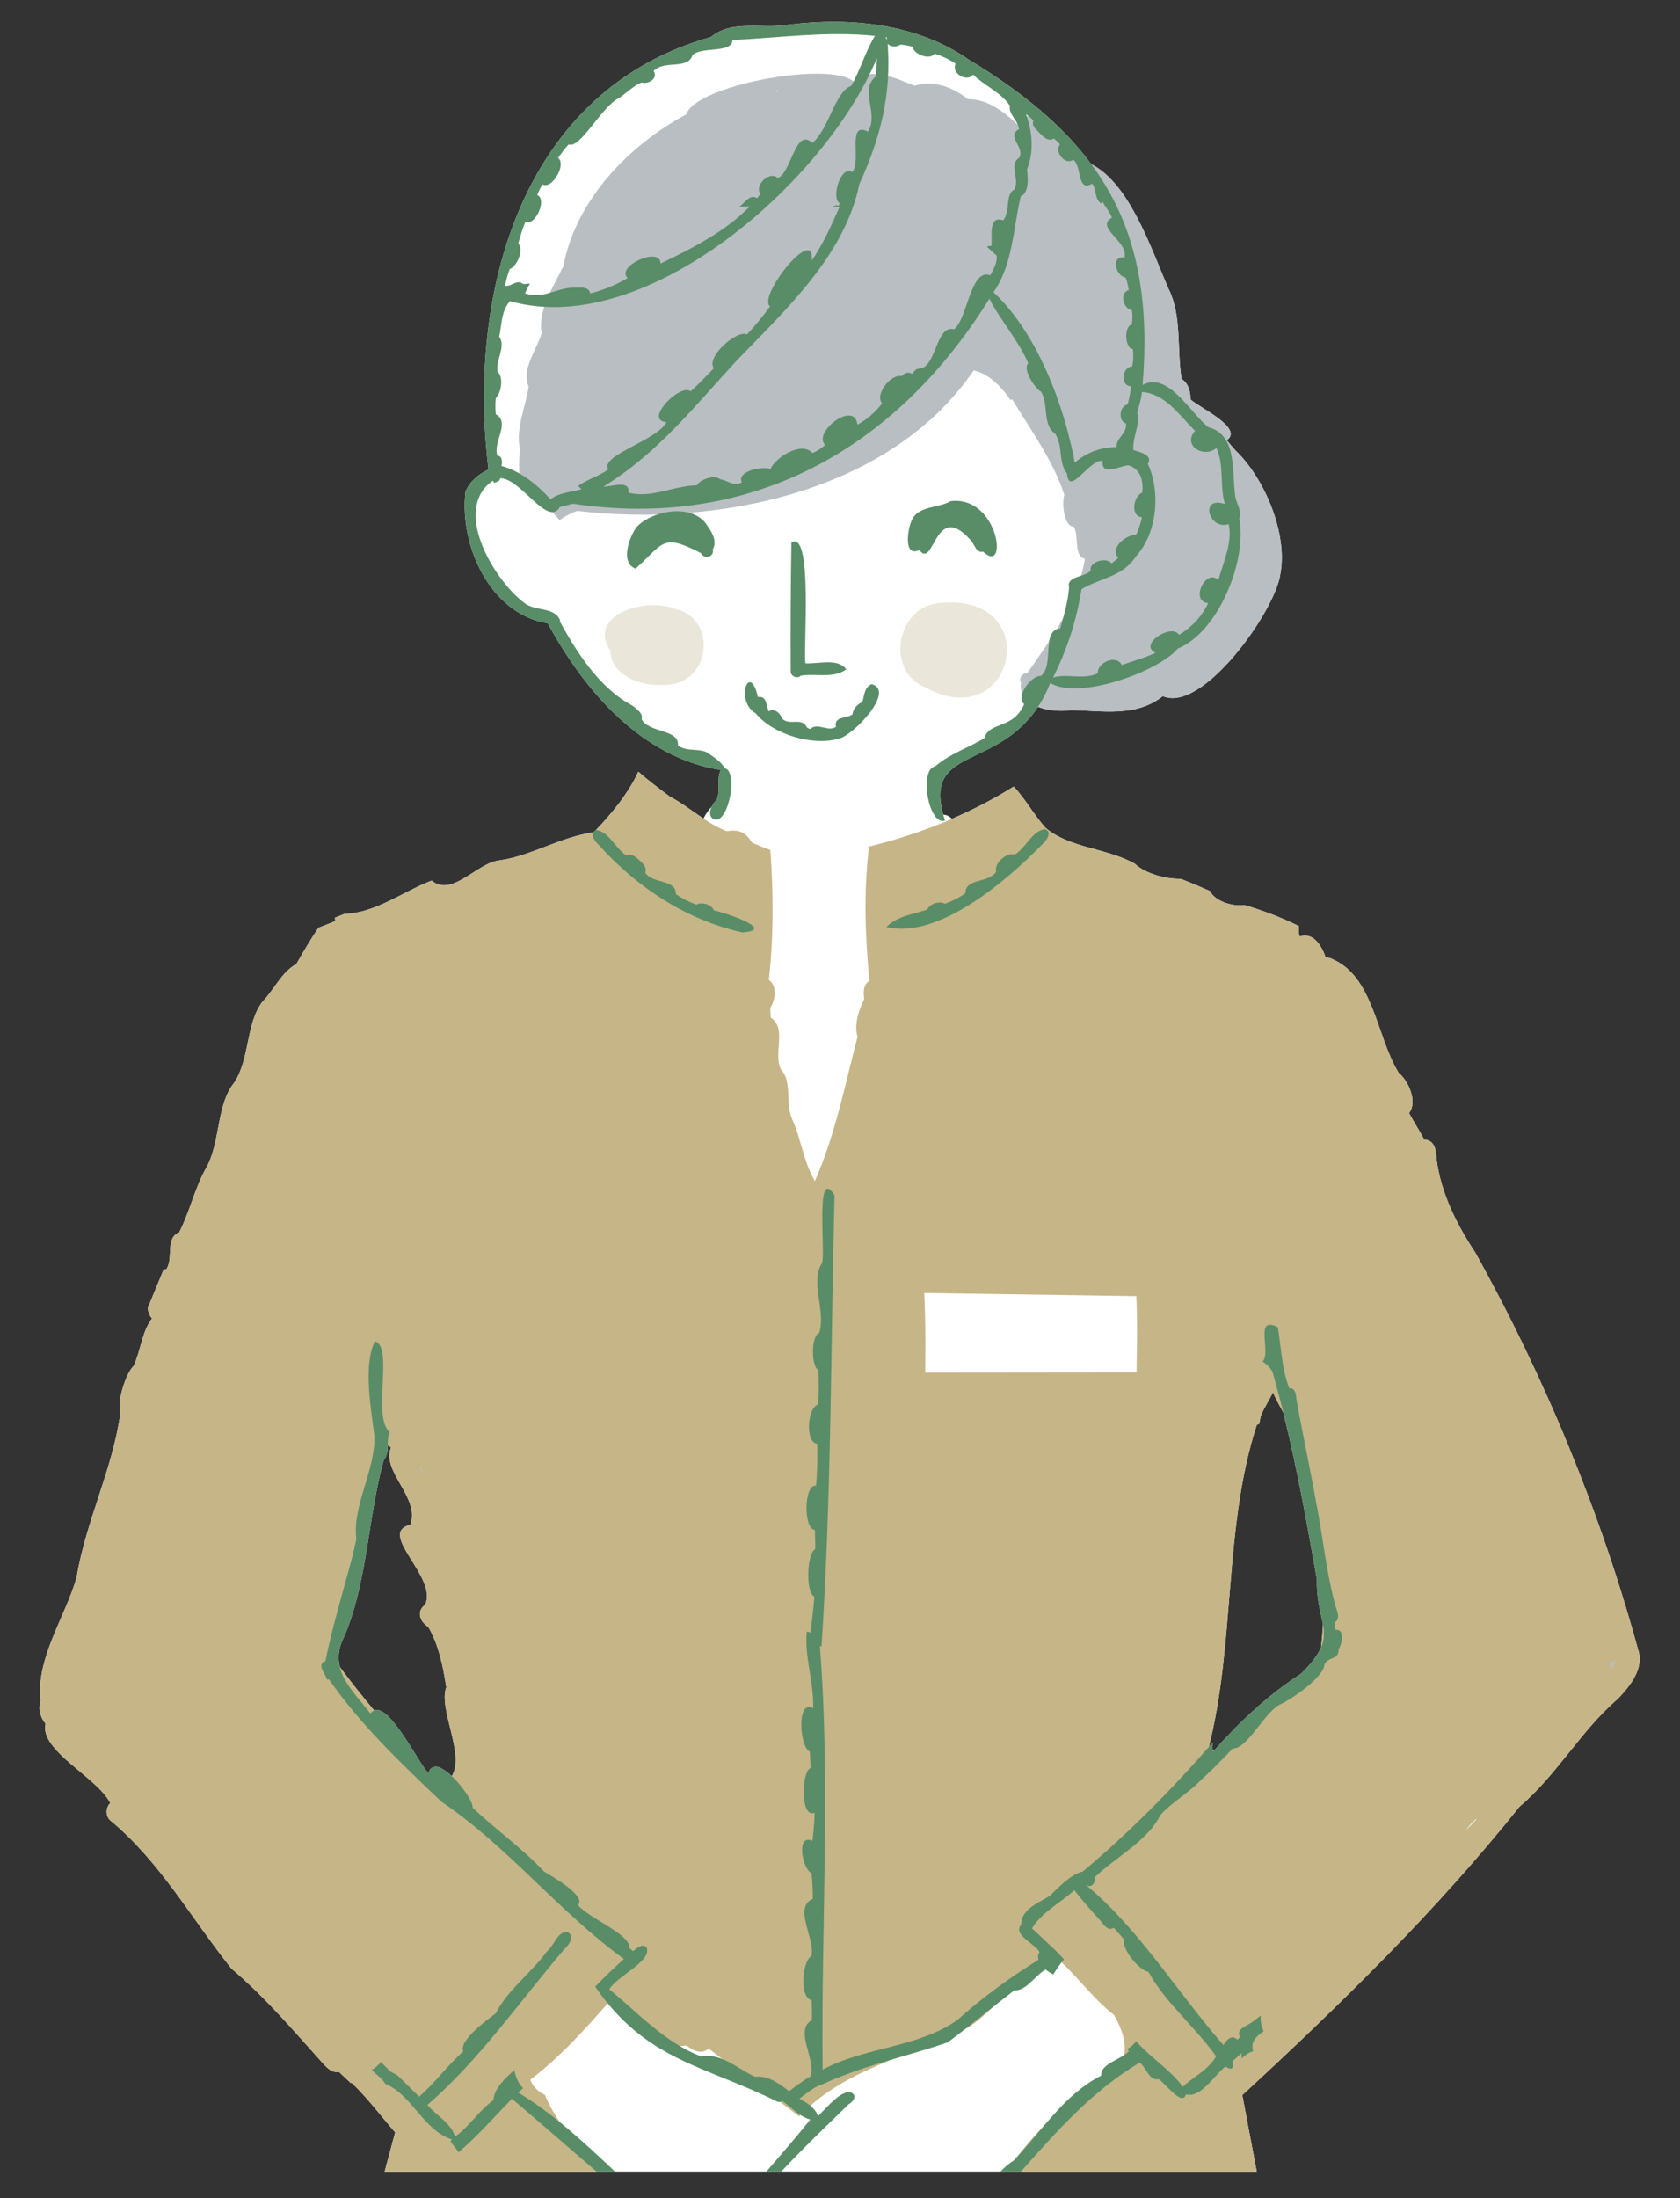 <?xml version="1.0" encoding="UTF-8"?>
<svg xmlns="http://www.w3.org/2000/svg" id="_レイヤー_1" data-name="レイヤー 1" viewBox="0 0 537.191 702.461">
  <rect x="0" y="0" width="537.191" height="702.461" fill="#333333" stroke="none"/>
  <defs>
    <style>
      .cls-1 {
        fill: #c6b587;
      }

      .cls-1, .cls-2, .cls-3, .cls-4, .cls-5 {
        stroke-width: 0px;
      }

      .cls-2 {
        fill: #588d67;
      }

      .cls-3 {
        fill: #fff;
      }

      .cls-4 {
        fill: #eae6d9;
      }

      .cls-5 {
        fill: #b9bec2;
      }
    </style>
  </defs>
  <path class="cls-3" d="M14.572,550.882c-2.048,8.577,16.711,17.194,20.677,25.347-.003.002-.005.004-.008.006.001.003.003.005.005.007-1.482,1.414-1.549,4.055-.042,5.472,15.867,13.078,26.068,31.46,38.834,47.442,10.849,9.193,19.69,19.643,29.246,30.278v.002c.004.004.007.007.01.011v-.002c1.316,1.416,2.89,3.116,5.041,2.654,0,.001.001.001.001.001.003-0.0.003-.001.005-.001,0,0,.001.001.002.002,0,0,0,0.0.001 0,1.284,1.223,2.567,2.436,3.876,3.637.026-.081.053-.169.08-.251,5.161,4.88,9.399,10.607,14.05,15.963,0,0-.001.002-.001.002.003.003.007.007.009.01-1.116,4.179-2.243,8.36-3.37,12.539h278.87c-1.54-8.148-3.116-16.297-4.627-24.455,31.295-28.869,61.955-58.798,88.618-92.152,12.238-10.437,19.49-24.219,31.53-34.545,3.967-4.168,8.466-9.761,6.37-15.781-11.88-43.572-29.83-86.972-52.032-126.796-6.022-9.102-11.008-19.059-12.39-29.947-.111-2.654-.562-5.999-3.907-6.109-1.532-2.875-3.315-5.609-4.858-8.484.002-.001.003-.002.004-.003-.001-.002-.002-.004-.004-.007,2.777-3.641-.158-10.241-3.315-12.84-7.228-11.678-8.017-31.309-21.845-36.628.008-.001.016-.002.025-.003-.002-0-.003-.001-.006-.002.145-.015.288-.03.433-.045h-.011c.05-.02.09-.04.141-.05-.743.187-1.456-.14-2.153-.361-1.246-3.516-3.908-8.055-8.298-6.484-.296-1.089-.245-2.222-.176-3.321-5.563-2.782-11.422-4.966-17.387-6.731-3.639.484-9.31-1.035-11.088-4.497-3.112-1.377-6.245-2.736-9.435-3.916-4.574.135-11.261-1.63-14.633-4.848-8.886-4.959-20.91-4.967-28.505-11.442-3.71-4.128-6.333-9.113-10.166-13.178-6.396,4-12.999,7.388-19.784,10.31-.496-.561-1.129-.993-1.865-1.196-.269-.074-.566-.107-.87-.117-6.038-21.682,17.025-14.323,30.273-34.48,3.368,1.284,7.565,1.515,10.442,1.048,10.16.136,20.708,2.395,29.487-4.467,12.755,5.517,36.04-27.422,37.572-39.019,2.433-12.951-5.031-30.554-14.285-39.455-.992-1.061-1.923-2.173-2.844-3.315,5.52-3.866-8.764-10.399-11.604-13.037v-.001c-.002-.001-.003-.002-.003-.003.053-2.476-.666-5.159-2.845-6.56-1.534-9.442.137-20.165-4.167-28.785-5.375-12.21-12.274-33.527-24.679-39.789-9.153-12.389-22.099-23.118-39.1-33.382-16.744-11.672-38.079-13.69-57.768-11.235-8.302,1.521-18.003-1.764-24.79,3.946-60.724,17.018-78.013,81.964-71.109,138.203-3.193,1.468-6.098,3.934-7.353,7.084-2.008,17.18,7.802,39.086,26.316,42.074,11.985,22.083,30.345,42.946,55.321,46.875-1.476,2.825.028,6.503-1.321,9.548-.569.487-1.153,1.294-1.569,2.166-1.089,1.12-1.984,2.408-2.672,3.807-3.643-2.425-7.074-5.134-10.668-6.965-.34-.25-.671-.501-1.002-.751.131.1.271.21.402.31-3.236-2.449-6.506-4.87-9.546-7.562-3.168,6.861-8.431,13.308-13.71,18.793-.302.164-.515.361-.647.589-10.323,1.365-20.079,7.609-30.133,8.963-7.124.792-15.121,11.915-21.594,6.44-9.125,3.49-17.927,10.369-27.855,10.647-1.011.401-2.023.802-3.044,1.192-.01.365.02.721.1,1.112-1.784.731-3.586,1.432-5.399,2.124-2.524,3.75-4.829,7.662-7.068,11.595-.015.005-.033.008-.048.013-.001.003-.004.007-.006.01-4.792,2.728-7.033,8.17-10.857,12.118-5.291,7.072-3.881,18.153-9.013,25.861-5.702,7.046-4.267,19.015-8.981,27.309-3.506,6.1-5.197,13.893-8.54,20.419-.003.007-.005.012-.007.019-.002 0-.002.001-.003.001v.001c-4.558,1.841-1.757,8.05-4.083,11.777-.301-.01-.601.041-.892.12-1.739,4.113-3.418,8.237-5.098,12.38.16,1.138.563,2.412,1.381,3.213h0c0,.001.001.002.002.002-.001.001-.003.002-.003.002v.001c-3.242,4.252-3.606,10.334-5.881,15.204-2.491,2.311-5.438,11.556-4.183,14.751.001.003-.002.008,0,.01-2.49,18.271-11.034,34.625-14.07,52.872-3.574,12.577-13.161,25.937-11.445,39.473.001.006.006.011.003.017-.993,2.356-.054,5.307,1.533,7.226ZM401.849,455.383c.256-.111.508-.245.769-.333.176-.839.343-1.679.519-2.518.999-2.607,2.772-5.142,3.893-7.607,0,0,0,.001.001.002.001-.005.002-.009.003-.013.003.007.007.013.01.02.891,2.236,2.198,4.328,3.303,6.486,4.372,17.558,7.576,35.331,10.735,53.272-.148,6.552,1.301,10.744,1.945,14.409-.125,2.459-.325,4.913-.61,7.364-.992,2.381-2.916,5.036-6.434,8.435-10.448,6.777-19.278,15.031-27.632,24.364-.187.013-.375.02-.562.02-.273-.688-.017-1.607-.092-2.332-.386.446-.788.892-1.178,1.337,8.525-33.673,4.68-69.945,15.331-102.906ZM109.824,523.479c7.593-17.026,7.77-38.546,12.864-56.864.002.02.005.039.007.059,1.133-1.404,1.239-3.046,1.289-4.72.356.182.717.351,1.056.574-3.174,7.853,9.337,15.891,6.177,24.743-10.876,2.672,8.917,16.786,4.727,25.561-2.878,2.107-1.696,5.408,1.001,7.081,3.305,5.649,4.758,12.71,5.749,19.291-2.562,6.967,6.057,21.387,1.768,28.413-1.166-1.091-2.347-1.989-3.422-2.512.001-.005.003-.009.004-.014-1.641-.993-3.68-.429-3.983,1.597-2.758-2.181-12.277-22.266-17.425-20.061-3.766-4.541-7.449-9.147-10.966-13.886-.705-2.813-.529-5.841,1.152-9.261Z"></path>
  <path class="cls-4" d="M215.826,194.584c-8.993-3.766-28.438,1.655-20.613,13.482-.085,7.298,9.277,11.171,15.734,10.777,16.576,1.293,18.908-21.235,4.878-24.259Z"></path>
  <path class="cls-4" d="M300.81,192.672c-14.473.961-17.587,21.835-5.148,26.893,28.763,15.978,38.747-29.912,5.148-26.893Z"></path>
  <path class="cls-5" d="M395.114,144.002c-.992-1.061-1.923-2.173-2.844-3.315,5.521-3.866-8.764-10.399-11.605-13.037v-.002c-.002-.001-.003-.001-.003-.002.053-2.476-.665-5.159-2.845-6.56-1.533-9.441.138-20.165-4.167-28.785-5.594-12.709-12.822-35.334-26.212-40.524-3.349-4.088-19.299-21.08-22.105-12.019-4.587-4.237-9.595-8.103-15.875-8.093-4.717-3.756-11.198-6.29-16.977-4.236-5.669-2.284-14.342-6.471-19.491-1.342-7.61-6.762-50.611,1.139-53.565,10.477-18.462,9.908-35.259,27.329-39.282,48.477-3.06,6.45-8.288,14.053-6.941,21.464-1.541,5.244-6.673,11.651-4.157,17.067-.968,6.353-4.319,13.827-2.734,19.981-.539,3.49-.222,6.96-.241,10.457,5.212,2.611,8.927,7.984,12.861,12.199,1.725-1.26,3.664-2.254,5.685-2.931,44.404,5.2,100.031-5.788,126.725-44.917,5.194,1.264,8.92,5.31,11.828,9.538.12-.16.24-.31.351-.471,5.91,9.699,13.388,20.024,16.796,30.708-.864,2.902-.033,10.302,3.005,10.136,1.79,2.786-.128,9.389,3.56,10.297-2.094,13.744-10.683,25.442-18.434,36.627-1.644-.189-2.747,1.564-1.963,3.045-1.205,7.755,10.034,9.648,15.855,8.704,10.16.136,20.708,2.395,29.487-4.467,12.754,5.516,36.04-27.422,37.571-39.02,2.433-12.951-5.031-30.554-14.284-39.455ZM248.522,28.819c-.01.181-.01.361,0,.541-.14-.15-.301-.301-.471-.411.161-.05.321-.09.471-.13Z"></path>
  <path class="cls-1" d="M14.572,550.882c-2.048,8.577,16.711,17.194,20.677,25.347-.003.002-.005.004-.008.006.001.003.003.005.005.007-1.482,1.414-1.549,4.055-.042,5.472,15.865,13.078,26.068,31.46,38.834,47.441,10.849,9.193,19.69,19.644,29.246,30.279v.002c.004.004.007.007.01.011v-.002c1.316,1.416,2.89,3.116,5.041,2.654,0,.001.001.001.001.001.003-0.0.005-.001.005-.001,0,0,.001.001.002.002,0,0,0,0.0.001 0,1.284,1.223,2.567,2.436,3.876,3.637.026-.081.053-.169.08-.251,5.161,4.88,9.399,10.607,14.05,15.963,0,0-.001.002-.001.002.003.003.007.007.009.01-1.116,4.179-2.243,8.36-3.37,12.539h70.633c-8.166-7.077-15.319-14.838-19.396-24.531-2.047-.861-3.875-2.697-4.657-4.827,9.936-7.582,18.269-16.957,26.472-26.382,6.416,6.322,13.35,17.156,23.518,15.425,1.86,1.634,5.073,3.092,6.95.912,9.543,7.434,19.465,14.374,29.036,21.775,14.589-15.43,36.051-19.295,54.316-28.585,9.828-6.556,15.652-17.469,26.122-23.668,7.581,5.99,12.568,13.848,20.268,19.869,2.556,4.487,4.601,9.961,2.557,15.026-14.508,8.938-27.238,21.008-37.083,34.988h80.134c-1.54-8.148-3.116-16.297-4.627-24.455,31.295-28.869,61.955-58.798,88.618-92.152,12.239-10.437,19.49-24.219,31.531-34.545,3.967-4.168,8.466-9.762,6.37-15.781-11.88-43.572-29.83-86.972-52.032-126.796-6.021-9.102-11.01-19.059-12.39-29.947-.111-2.654-.562-5.999-3.907-6.109-1.532-2.875-3.315-5.609-4.858-8.484.002-.001.003-.002.004-.003-.001-.002-.002-.004-.004-.007,2.777-3.641-.158-10.241-3.315-12.84-7.228-11.678-8.017-31.309-21.845-36.628.008-.001.016-.002.025-.003-.002-0-.003-.001-.006-.002.145-.015.288-.03.433-.045h-.011c.05-.02.09-.04.141-.05-.743.187-1.456-.14-2.153-.361-1.246-3.516-3.908-8.055-8.298-6.484-.296-1.089-.245-2.222-.176-3.321-5.563-2.782-11.422-4.966-17.387-6.731-3.639.484-9.31-1.035-11.088-4.497-3.112-1.377-6.245-2.736-9.435-3.916-4.574.135-11.261-1.63-14.633-4.848-8.892-4.962-20.926-4.97-28.519-11.46-3.703-4.124-6.324-9.1-10.152-13.159-14.528,9.086-30.066,15.168-46.584,19.261.08.16.17.31.25.47-1.644,13.986-1.19,28.299.2,42.297-1.981,1.301-1.991,3.786-1.662,5.879,0,.001-.001.002-.002.003.002.01.007.019.008.03-1.796,3.46-3.314,8.167-2.149,12.047-4.096,15.616-7.123,31.256-13.641,46.102-.003-.008-.005-.015-.009-.024,0,.002-.001.004-.001.006-3.622-6.189-4.433-13.6-7.281-19.842-2.241-4.972.127-11.953-3.566-15.845-2.604-5.18,2.053-13.061-3.235-16.536-.081-1.052-.191-2.102-.16-3.155,1.628-2.515,2.279-6.928-.471-8.924,1.564-13.785,1.47-27.647.481-41.506-1.968-.698-3.906-1.488-5.828-2.319-.003-.002-.007-.003-.011-.005-2.133-3.553-4.395-4.295-8.117-3.686l-.001-0c-.002 0-.004.001-.005.001-.004-.002-.007-.003-.009-.005-6.71-2.58-12.176-7.979-18.09-10.993-.34-.25-.671-.501-1.002-.751.131.1.271.21.402.31-3.236-2.449-6.506-4.87-9.546-7.562-3.276,7.096-8.793,13.759-14.251,19.362-10.362,1.335-20.151,7.624-30.239,8.983-7.123.792-15.121,11.915-21.594,6.44-9.124,3.49-17.926,10.369-27.855,10.647-1.011.401-2.023.802-3.044,1.192-.01.365.02.721.1,1.112-1.784.731-3.586,1.432-5.399,2.124-2.524,3.75-4.829,7.662-7.068,11.595-.015.005-.033.008-.048.013-.001.003-.004.007-.006.01-4.792,2.728-7.033,8.17-10.857,12.119-5.291,7.071-3.881,18.152-9.013,25.861-5.702,7.046-4.268,19.015-8.981,27.309-3.506,6.1-5.196,13.893-8.54,20.419-.003.007-.005.012-.007.019-.002 0-.002.001-.003.001v.001c-4.558,1.841-1.758,8.05-4.083,11.777-.301-.01-.601.041-.892.12-1.739,4.113-3.418,8.237-5.098,12.38.16,1.138.563,2.413,1.381,3.213h0c0,.001.001.002.002.002-.001.001-.003.002-.003.002v.001c-3.242,4.252-3.606,10.334-5.881,15.204-2.491,2.311-5.438,11.556-4.183,14.751.001.003-.002.008,0,.01-2.49,18.271-11.034,34.625-14.07,52.872-3.574,12.578-13.161,25.937-11.445,39.473.001.006.006.011.003.017-.993,2.356-.054,5.307,1.533,7.226ZM471.979,581.315c.046.024.071.053.118.076-1.058,1.181-2.168,2.313-3.294,3.427.938-1.289,1.93-2.495,3.176-3.503ZM401.849,455.383c.256-.111.508-.245.769-.333.176-.839.343-1.679.519-2.518.999-2.607,2.772-5.142,3.893-7.607,0,0,0,.001.001.002.001-.005.002-.009.003-.013.003.007.007.013.01.02,1.684,4.223,4.878,7.929,5.309,12.55,8.295,22.574,13.291,47.843,9.625,72.435-10.21,9.673-20.749,19.114-30.788,28.894-.071-.036-.141-.069-.211-.109-1.452.538-3.117.775-4.664.443,8.812-33.913,4.794-70.524,15.534-103.764ZM340.79,413.885c7.525.115,15.04.211,22.566.33.365,8.109.168,16.249.069,24.369-22.532.009-45.064.041-67.596.07.093-8.253.132-17.193-.301-25.431,15.094.22,30.168.451,45.262.661ZM106.049,529.162c3.891-25.988,10.224-43.941,15.608-68.052.002,0,.004,0,.006 0v-0c1.218.22,2.332.733,3.378,1.418-3.174,7.853,9.337,15.891,6.177,24.743-10.876,2.672,8.917,16.786,4.727,25.561-2.878,2.107-1.696,5.408,1.001,7.081,3.305,5.649,4.758,12.71,5.749,19.291-3.093,8.407,10.122,27.683-2.752,31.7v-0l-.002 0c-11.257-14.002-23.499-27.116-33.894-41.736,0-.002.001-.004.001-.006Z"></path>
  <path class="cls-5" d="M408.417,431.473c.005.044.011.089.016.133-.002 0-.004,0-.006 0v.007c-.019,0-.039.001-.058.01.016-.05.029-.1.048-.149Z"></path>
  <path class="cls-5" d="M135.217,470.757c.039.16.052.324.082.486-.336-.822-.851-1.565-1.05-2.405.001-.002.002-.005.004-.007-0-.003-.001-.006-.002-.009.049-.08.09-.17.13-.26v0s0-0.0 0-.001c.308.702.669,1.42.835,2.195Z"></path>
  <path class="cls-5" d="M516.382,531.235c-.346.834-.788,1.622-1.292,2.371,0-0-0-.001-0-.001-.005.007-.009.013-.014.02-.059-.509-.191-1.008-.359-1.488-.001-.001-.001-.003-.002-.004.004-.006.007-.012.011-.019,0-.001-0-.002-.001-.002.253-.406.421-.858.491-1.351.002.001.003.002.005.002v-.001c.398.151.82.238,1.246.259-.028.072-.057.143-.086.215Z"></path>
  <path class="cls-2" d="M252.841,214.839c.268,1.443,2.145,2.136,3.195,1.092,4.806-.861,10.32,1.071,14.563-2.023-2.691-3.702-8.956-1.662-13.051-1.933-.775-4.586,2.507-42.845-4.495-38.613-.196,13.619-.325,27.706-.212,41.477Z"></path>
  <path class="cls-2" d="M165.667,668.739c.537-.46,1.071-.924,1.6-1.392-1.644-1.521-2.325-3.667-2.863-5.74-2.947,2.658-6.268,5.648-6.649,9.575-4.741,3.425-7.623,8.41-12.279,11.663-1.179-4.37-6.032-6.768-8.808-10.162,16.586-14.337,29.521-33.093,43.763-49.766,1.371-1.183,3.475-4.027,1.241-5.359-3.257-.881-4.512,4.374-6.771,6.049-4.963,6.848-12.703,12.462-16.376,19.802-2.71,2.153-11.893,8.589-10.376,12.179-5.017,4.367-8.997,10.057-14.137,14.462-2.174-2.183-4.38-4.335-6.588-6.487-1.107-1.056-2.647-1.169-3.545-2.546,0,.004-.001.007-.001.011-.702-.688-1.406-1.376-2.108-2.062-.759,1.018-1.736,1.884-2.865,2.474,1.342,1.606,3.266,2.658,4.285,4.511,8.52,3.45,12.315,14.989,21.36,17.789-.156.161-.327.301-.476.473.65,1.352,1.813,2.334,2.544,3.626,6.156-5.283,11.442-11.364,17.077-17.103,9.01,7.568,17.963,15.492,27.071,23.265h5.893c-9.773-9.206-19.63-18.431-30.991-25.262Z"></path>
  <path class="cls-2" d="M105.123,536.596c10.264,14.77,23.199,26.988,36.173,39.323,0-.016-.001-.032-.001-.049,21.41,14.55,37.338,35.012,58.208,50.176-3.155,2.85-6.268,5.775-9.181,8.847,16.257,23.688,35.021,25.168,58.264,36.763-.003.005-.007.008-.009.013.576.125,1.122.088,1.652-.17.761.541,1.503,1.132,2.234,1.743.002-.002.003-.003.005-.005,2.066,1.707,4.126,3.448,6.62,4.128-4.381,5.506-9.209,11.015-14.03,16.639h4.732c8.26-8.817,16.792-16.827,21.59-21.547,1.204-.609,2.626-2.353,1.214-3.484-2.431-1.582-6.414,2.477-9.541,5.781,0-.007-.001-.012-.001-.018-.52.55-1.012,1.081-1.462,1.552-.946-2.708-3.645-4.3-5.993-5.63,2.394-1.64,4.627-3.801,7.487-4.586v-.013c12.609-5.891,26.881-8.875,39.987-13.368,7.162-5.392,14.11-11.147,21.262-16.627,3.817.273,6.747-4.87,10.004-6.658.759.63,1.61,1.176,2.471,1.555,1.043-1.636,2.134-3.38,3.442-4.783-.278-.297-.58-.57-.861-.864.011-.009.022-.018.033-.027-.881-.931-1.792-1.843-2.715-2.744-.015.012-.029.024-.044.036-2.196-2.152-4.428-4.262-6.684-6.329,3.29-5.287,8.746-7.856,13.554-12.193,2.585,3.395,5.481,6.563,8.329,9.738.992,1.273,2.445,3.516,4.267,2.264,1.091,1.219,2.19,2.443,3.245,3.705-.729,3.062,4.723,9.827,7.861,10.408,5.561,10.086,14.881,17.491,21.635,26.982-2.677,4.542-7.275,6.501-10.649,9.736-4.067-5.527-10.399-9.328-14.905-14.553-.774,1.02-1.762,1.883-2.916,2.51.205.204.391.426.594.632-2.392,2.731-9.188,3.974-8.885,7.841-12.102,6.195-18.741,17.635-28.052,27.187-1.099.678-2.753,1.994-4.206,3.497h6.571c11.532-12.969,22.956-25.925,38.004-34.848,2.038,1.522,3.114,6.045,6.096,5.281,1.984,1.262,7.571,8.943,8.669,4.883,4.827,1.365,9.403-6.594,12.687-8.882.406.257.828.484,1.28.652v-.01c1.216.197,1.294-.949.863-2.374,1.035-.77,1.987-1.647,2.903-2.57.054.57.099,1.14.157,1.71.992-1.098,2.254-1.887,3.628-2.369-.981-3.027,1.064-4.721,3.356-6.351-.769-1.547-1.085-3.297-.908-5.018-.762.612-1.541,1.202-2.337,1.771v-.005c-1.515,1.475-5.893,2.345-4.331,5.092-.278.306-.578.627-.868.93.011-.02.031-.03.041-.05-1.779-1.726-3.306-.146-4.465,1.698-14.791-16.868-27.038-37.221-44.069-51.233.013-.01.026-.02.038-.03,1.595,1.376,3.305-.491,2.774-2.253,6.693-6.49,17.102-11.756,21.083-19.963,3.981-4.425,9.257-7.114,13.365-11.606-.001.025-.004.051-.005.076,3.374-3.161,6.642-6.385,9.796-9.774,4.527.289,9.962-11.238,14.875-13.931,3.823-1.704,14.158-8.729,14.418-12.826,1.213-2.741,4.697-1.435,4.551-4.909,1.311-2.189,1.868-6.657-.948-6.2-.21-.993-.375-1.843-.378-2.368,2.475-1.392.221-4.667-.059-6.771-2.685-10.356-3.627-20.633-5.72-31.19-1.963-11.187-4.427-22.295-6.39-33.482-.11-1.502-.35-3.576-2.313-3.456-2.398-6.421-2.574-13.172-3.624-19.501-7.676-3.784-2.047,7.68-4.828,11.025,1.235.768,2.27,1.805,3.013,3.029.007-.018.013-.035.02-.051,6.325,21.858,10.323,44.083,14.282,66.565-.343,15.137,7.854,17.69-5.1,30.208-10.601,6.876-19.538,15.267-28.001,24.769-.63-.685-.197-1.851-.286-2.717-12.354,14.268-26.533,28.641-41.46,41.139-3.725.725-8.578,5.846-10.514,7.729-3.6,2.38-9.164,4.169-9.184,9.225-2.879,3.201,4.342,6.019,5.855,8.786-.522.775-.554,1.62-.312,2.459-8.865,5.501-18.078,12.118-25.945,19.246-12.71,8.954-29.292,8.505-43.093,15.866-.537-45.161,2.626-90.432-.875-135.38.008.006.495.097.519.102,3.157-47.575,2.957-96.454,4.15-144.168-6.25-9.955-2.783,18.623-3.99,21.743-3.948,5.737,1.35,15.409-.902,22.286-2.604.782-2.634,10.697-.25,11.859.13,3.666.16,7.332-.05,10.988-3.376.731-4.377,12.059-.331,12.57.101,4.467.04,8.955-.38,13.391-3.886-.641-4.106,13.962-.35,14.123.048,2.053.108,4.098.12,6.149-2.684,1.102-3.195,13.922-.301,15.154-.31,3.838-.769,7.654-1.203,11.473l-1.213-.291c-.847,7.999,2.336,16.259,2.023,24.539-5.432-3.166-4.305,12.639-1.061,13.782.086,1.777.181,3.572.24,5.349-2.865.721-3.385,16.285,1.302,14.223-.073,3.016-.325,6.017-.721,9.014-5.428-2.524-3.105,9.275-.3,10.256.332,2.756.439,5.522.42,8.293-6.492,2.662,1.109,13.222-.481,18.309-2.861,1.433-3.868,13.436.12,14.002.101,2.124.141,4.267.081,6.39-5.736,3.212,1.302,12.401-.363,17.918-2.402,1.455-4.689,3.101-6.918,4.829-3.258-2.518-6.805-5.097-10.932-4.625-5.302-2.422-11.078-7.859-17.157-6.461-11.629-4.501-19.934-13.671-29.391-21.48,2.318-4.208,13.814-9.011,11.885-13.411-1.491-1.407-3.085.325-4.32,1.223-.376-.325-.763-.649-1.091-.983.085-4.643-12.957-9.438-16.496-13.752,2.835-3.025-8.553-9.265-10.957-10.797-7.078-7.563-15.283-13.237-22.717-20.302.176-2.467-5.823-10.521-10.113-12.611.001-.005.003-.009.004-.014-1.641-.993-3.68-.429-3.983,1.597-2.981-2.359-13.873-25.666-18.589-19.08-5.894-7.527-13.535-14.19-8.649-24.128,7.593-17.026,7.77-38.546,12.864-56.864.002.02.005.039.007.059,2.119-2.626.647-6.083,1.933-9.034-5.78-4.738,1.338-27.143-4.708-29.053-3.897,7.706-1.232,21.674-.185,30.439.274,10.887-7.113,22.301-5.796,32.722-2.891,13.158-7.253,25.801-9.851,39.045-2.957,1.176-.158,3.872.396,5.706.103.305.463.374.637.095Z"></path>
  <path class="cls-2" d="M148.85,157.128c-2.007,17.179,7.802,39.085,26.317,42.074,11.986,22.083,30.345,42.946,55.32,46.875-1.475,2.825.028,6.503-1.321,9.548-1.672,1.432-3.595,5.559-.4,6.32,4.425.449,7.212-15.692,2.965-16.41-1.273-2.362-3.938-3.9-6.089-5.285-3.012-1.084-6.155-.041-8.865-2.022.529-5.223-9.267-3.913-11.619-8.393.541-1.963-1.623-3.225-2.894-4.317-10.387-5.459-17.657-16.671-23.324-27.047.064-.045.136-.077.198-.127-1.653-4.53-7.982-2.826-11.588-5.74-9.843-7.53-23.087-29.956-9.964-38.991.113.251.299.51.452.682.767-.396,1.809-.386,1.867-1.457,6.506-.205,15.262,15.893,19.112,9.19,1.445-.344,2.873-.72,4.302-1.086-.007.006-.019.025-.023.034,56.586,8.456,103.026-17.145,133.066-65.518,3.524,6.956,9.17,13.075,12.431,20.626-1.923,1.953,2.153,8.033,4.076,9.085,2.499,3.934.395,10.74,4.506,13.402,2.674,4.042.88,9.016,3.819,12.765.573,7.574,7.163-4.62,11.382-4.088-.583,5.193,5.6,1.516,8.339,1.447,3.847,1.272,4.74,4.944,4.321,8.75-2.805,1.022-3.917,7.532-.09,7.833-.38,1.943-1.051,3.796-1.853,5.619-3.205-.05-8.554,4.137-5.719,7.382-.687.672-1.264,1.074-2.163,1.763-1.447-2.118-7.308-.581-6.651,2.323-1.81,2.102-7.861,1.776-6.911,5.228-.255,4.257-1.611,9.002-2.858,13.259-6.184.557-1.757,11.706-6.14,15.164-3.004-.245-8.271,6.538-5.368,9.014-3.599,8.265-11.139,5.376-12.752,10.906-5.217,3.096-11.02,4.965-15.695,8.967-5.247.889-2.148,19.135,3.137,17.336h.01c-8.732-26.525,21.548-13.48,33.647-43.978,8.892,5.518,34.231-3.365,40.782-10.987,13.116-5.399,22.258-28.375,19.652-41.618,1.06-2.554-1.374-5.249-1.374-7.933-.992-7.301.681-18.78-8.464-21.183-5.735-4.423-12.877-17.962-21.069-13.523,4.112-49.889-13.141-78.314-55.488-103.884-16.745-11.672-38.08-13.689-57.768-11.235-8.302,1.521-18.002-1.764-24.79,3.946-60.724,17.018-78.012,81.964-71.109,138.203-3.193,1.468-6.098,3.934-7.353,7.084ZM363.63,131.841c.633-2.12,1.247-4.343,1.545-6.583,7.471.575,11.851,7.381,16.946,12.419-4.167,4.688,2.825,8.914,6.841,5.489,2.554,5.569.992,11.999,2.684,17.898-8.3-2.707-5.038,8.607,1.232,6.41,1.312,5.872-1.703,12.122-3.285,17.888-4.106-3.946-9.195,6.941-3.275,7.382-1.913,4.197-5.358,7.762-9.295,10.156-2.384-3.876-13.201,3.125-7.522,5.729-3.455,1.643-7.211,2.594-10.817,3.886-1.743-3.505-7.843-.791-7.672,2.664-4.666,2.214-9.813-.06-14.278,1.342,4.455-8.893,7.569-18.462,9.083-28.262,6.372-3.702,13.168-3.906,17.468-10.537,6.787-7.448,7.866-20.624,3.746-29.486,1.753-2.918-2.674-3.723-4.622-4.406-.381-4.084,2.244-7.827,1.222-11.989ZM332.61,42.697c1.072,1.112,2.825,2.734,4.347,1.542.725.608,1.355,1.126,1.983,1.893-1.943,2.314,1.643,6.851,4.186,4.918,2.899,1.749,1.116,10.594,6.08,7.652,1.472,1.833.701,4.748,2.835,6.33.177-.176.326-.361.473-.547,1.132,1.907,2.73,3.9,3.032,5.087-5.585,3.122,5.203,7.368,4.026,12.7-4.507-.661-2.865,5.989.371,6.45.483,1.299.758,2.638,1.002,4.006-3.145.771-1.763,6.07.982,6.35.25,1.552.19,3.135-.03,4.677-2.574.33-2.244,7.742.37,7.812.18,1.893.11,3.646-.23,5.529-3.235.13-4.006,6.23-.391,6.36-.14,1.973-.581,3.916-1.092,5.829-2.614.401-3.134,5.269-.511,6.06.325,3.42-3.104,4.427-3.034,7.554-4.836-.07-9.72,1.719-13.345,4.983-3.496-18.912-12.224-41.67-25.979-54.486,6.279-9.067,6.22-20.373,8.717-30.658,2.762-1.197,2.249-6.029,2-8.625,2.275-5.54,1.714-12.151-.344-17.613.852.601,1.68,1.232,2.388,1.998-.801,1.753,1.142,3.075,2.163,4.197ZM287.918,14.261c1.298.037,2.582.338,3.846.651.371,2.434,5.548,4.467,7.111,2.223,2.344.751,4.627,1.833,6.691,3.205-1.533,3.095,3.605,6.059,5.609,3.515,3.792,3.682,8.686,5.479,11.79,9.976-.692,2.554,2.674,4.728,2.865,7.472-4.343,2.298,2.155,5.76-0,9.154-3.385,2.342.351,6.634-1.468,10.101-3.116,1.491-1.136,7.156-3.619,9.864-5.007-1.833-3.313,5.975-3.746,8.243-.491-.17-.961-.06-1.392.231.985.846,2.109,1.895,3.065,2.774.31,1.989-.952,4.449-2.042,6.316-6.339-2.462-7.346,14.292-11.578,17.247-5.907-1.533-5.549,12.476-11.286,12.6-1.055.028-1.476,1.005-2.149,1.677-1.11-.883-2.477-.271-3.293.711-3.278-.89-8.729,5.66-6.267,8.7-2.122,2.756-4.812,5.128-7.902,6.811-.803-7.985-14.409,2.342-10.309,6.48-1.247,1.063-2.554,2.013-4.115,2.565-3.467-3.972-11.801,1.516-13.365,5.069-3.446-.951-10.928,1.043-9.133,4.297-2.744,1.373-4.367-.563-6.952-.976-1.717-1.535-6.508.004-7.41,1.926-7.639.128-14.255,4.219-21.922,2.362.611-4.32-5.563-1.808-7.987-1.95,17.848-10.985,29.292-25.989,43.208-40.913,15.522-16.039,34.011-33.243,38.609-55.744,6.622-14.458,10.289-28.327,9.05-44.886.829,1.047,2.88,1.178,4.091.297ZM283.487,12.697c-.099-.28-.21-.544-.337-.785.163.029.328.035.491.066-.104.263-.13.492-.154.719ZM162.967,86.016c2.387-.935,4.624-6.158,2.764-8.243.631-2.354,1.362-4.678,2.294-6.931,3.095,1.582,7.041-7.201,3.756-8.513.391-1.022,1.042-2.354,1.643-3.416,3.105,1.773,7.802-6.43,5.028-8.423,1.047-1.495,2.121-3.007,3.375-4.347,3.745,1.556,10.468-12.128,16.234-14.906,2.35-1.58,4.423-3.813,7.076-4.882,2.053.671,5.449-1.232,3.866-3.656,3.294-3.65,11.016-.22,12.47-5.188,3.174-2.686,12.647-.422,12.741-4.727,15.107-.726,30.246-2.91,45.565-1.326-3.073,4.917-4.576,10.743-7.625,16.026-5.024,1.51-7.138,13.912-12.4,18.209-5.492-5.233-6.801,9.966-11.088,11.168-2.541-2.396-7.587,2.341-5.511,5.118-.351.463-.718.913-1.087,1.36-2.2-1.564-4.056,1.688-5.751,2.796.807-.053,2.665-.173,3.453-.217-7.807,8.102-18.531,13.49-28.57,18.306.112-5.649-14.463.833-10.516,4.637-3.766,2.254-7.677,3.8-11.949,4.928-.33-2.013-2.695-1.943-4.277-1.873-6.17-.354-10.513,3.97-16.581,1.817.448-.963,1.011-2.185,1.583-3.08-.982-.096-2.063.486-2.804-.287-1.974-.712-3.269,1.299-5.172.978.34-1.803.851-3.595,1.482-5.328ZM158.54,127.241c1.722-1.693,2.564-6.692.581-8.383-.777-3.698,2.815-8.192.501-11.258.848-3.806.622-8.267,3.457-11.367,43.559,12.403,101.052-38.367,117.292-77.605-.019,1.96-.21,3.929-.374,5.874-5.347,4.31,1.173,11.895-2.474,17.568-6.918-3.572-1.915,9.809-5.078,12.95-3.536-2.404-6.801,8.293-3.966,9.896-.1.301-.21.601-.32.891-.601-.3-1.232-.2-1.813.16.372.036,1.728.163,2.073.207-2.59,5.866-5.162,11.735-8.844,17.06,1.063-11.773-17.611,11.781-13.321,14.673-2.313,3.125-4.737,6.16-7.422,8.975-3.129-1.675-13.29,7.305-10.557,10.777-2.432,2.515-4.856,5.069-7.452,7.412-3.095-2.835-15.214,9.335-7.733,9.816-2.837,5.839-21.464,10.643-18.579,15.104-2.926,2.183-6.6,3.101-9.595,5.248.22.423.626.795,1.047,1.096-3.231.94-7.31,1.063-9.909,3.248-4.141-4.594-9.679-9.09-15.702-10.668.246-1.345.36-3.041-1.311-3.364-1.54-4.176,4.261-10.505-.491-13.161-.211-1.602-.171-3.485-.01-5.148Z"></path>
  <path class="cls-2" d="M204.136,274.654c-.982-.931-2.404-1.953-3.776-1.252-3.586-2.122-5.496-7.58-9.705-8.134-2.385.928-.437,3.704.831,4.778,12.313,13.673,27.892,23.874,45.903,27.944,11.361-.818-6.136-6.505-9.115-7.04-.671-1.861-3.965-2.869-5.599-1.834-2.303-.831-4.537-1.943-6.54-3.355.031-4.899-7.395-3.171-9.835-6.861.721-1.733-.972-3.235-2.163-4.247Z"></path>
  <path class="cls-2" d="M283.432,296.249c16.461,4.043,38.462-14.69,49.899-26.49,1.271-1.059,3.218-3.863.831-4.78-4.203.545-6.126,6.027-9.705,8.134-2.564-.899-6.699,2.845-5.939,5.499-2.442,3.694-9.869,1.955-9.836,6.871-2.003,1.412-4.237,2.514-6.54,3.355-1.634-1.058-4.918-.02-5.609,1.822-4.486,1.555-9.535,1.989-13.101,5.589Z"></path>
  <path class="cls-2" d="M241.611,227.948c5.518,6.744,18.157,10.556,26.651,8.114,4.608-1.061,18.205-15.315,10.458-17.43-2.417.963-2.315,3.757-3.005,5.69-1.483.731-3.006,2.204-3.096,3.936-1.569,1.401-6.134.55-5.309,4.006-2.51,1.818-5.814-1.535-8.253.711-.09-.04-.181-.06-.261-.09-.035-.001-.104-.035-.16-.05.04.01.07.02.11.03-.239-.085-.468-.206-.681-.33-1.752-3.605-5.64-.365-8.003-2.945-.491-1.572-2.604-3.536-4.237-2.253-.832-1.57-.513-5.044-3.476-4.588-2.685-11.605-7.469,1.248-.741,5.199Z"></path>
  <path class="cls-2" d="M293.984,175.775c4.676,6.389,4.896-15.797,16.077-3.475,1.39,1.07,1.983,4.663,4.284,3.979,8.209,7.85,5.044-18.051-10.395-16.118-4.035,2.393-10.635,1.287-12.559,6.469-1.142,2.554-2.584,11.559,2.594,9.145Z"></path>
  <path class="cls-2" d="M226.281,168.172c-4.329-7.505-17.643-5.244-22.735.279-2.386,3.206-5.322,11.487-.311,13.273,9.063-8.175,8.46-11.423,20.904-4.939,1.008,2.092,4.443,1.171,3.75-1.225,1.499-2.385-.124-5.356-1.607-7.388Z"></path>
</svg>
